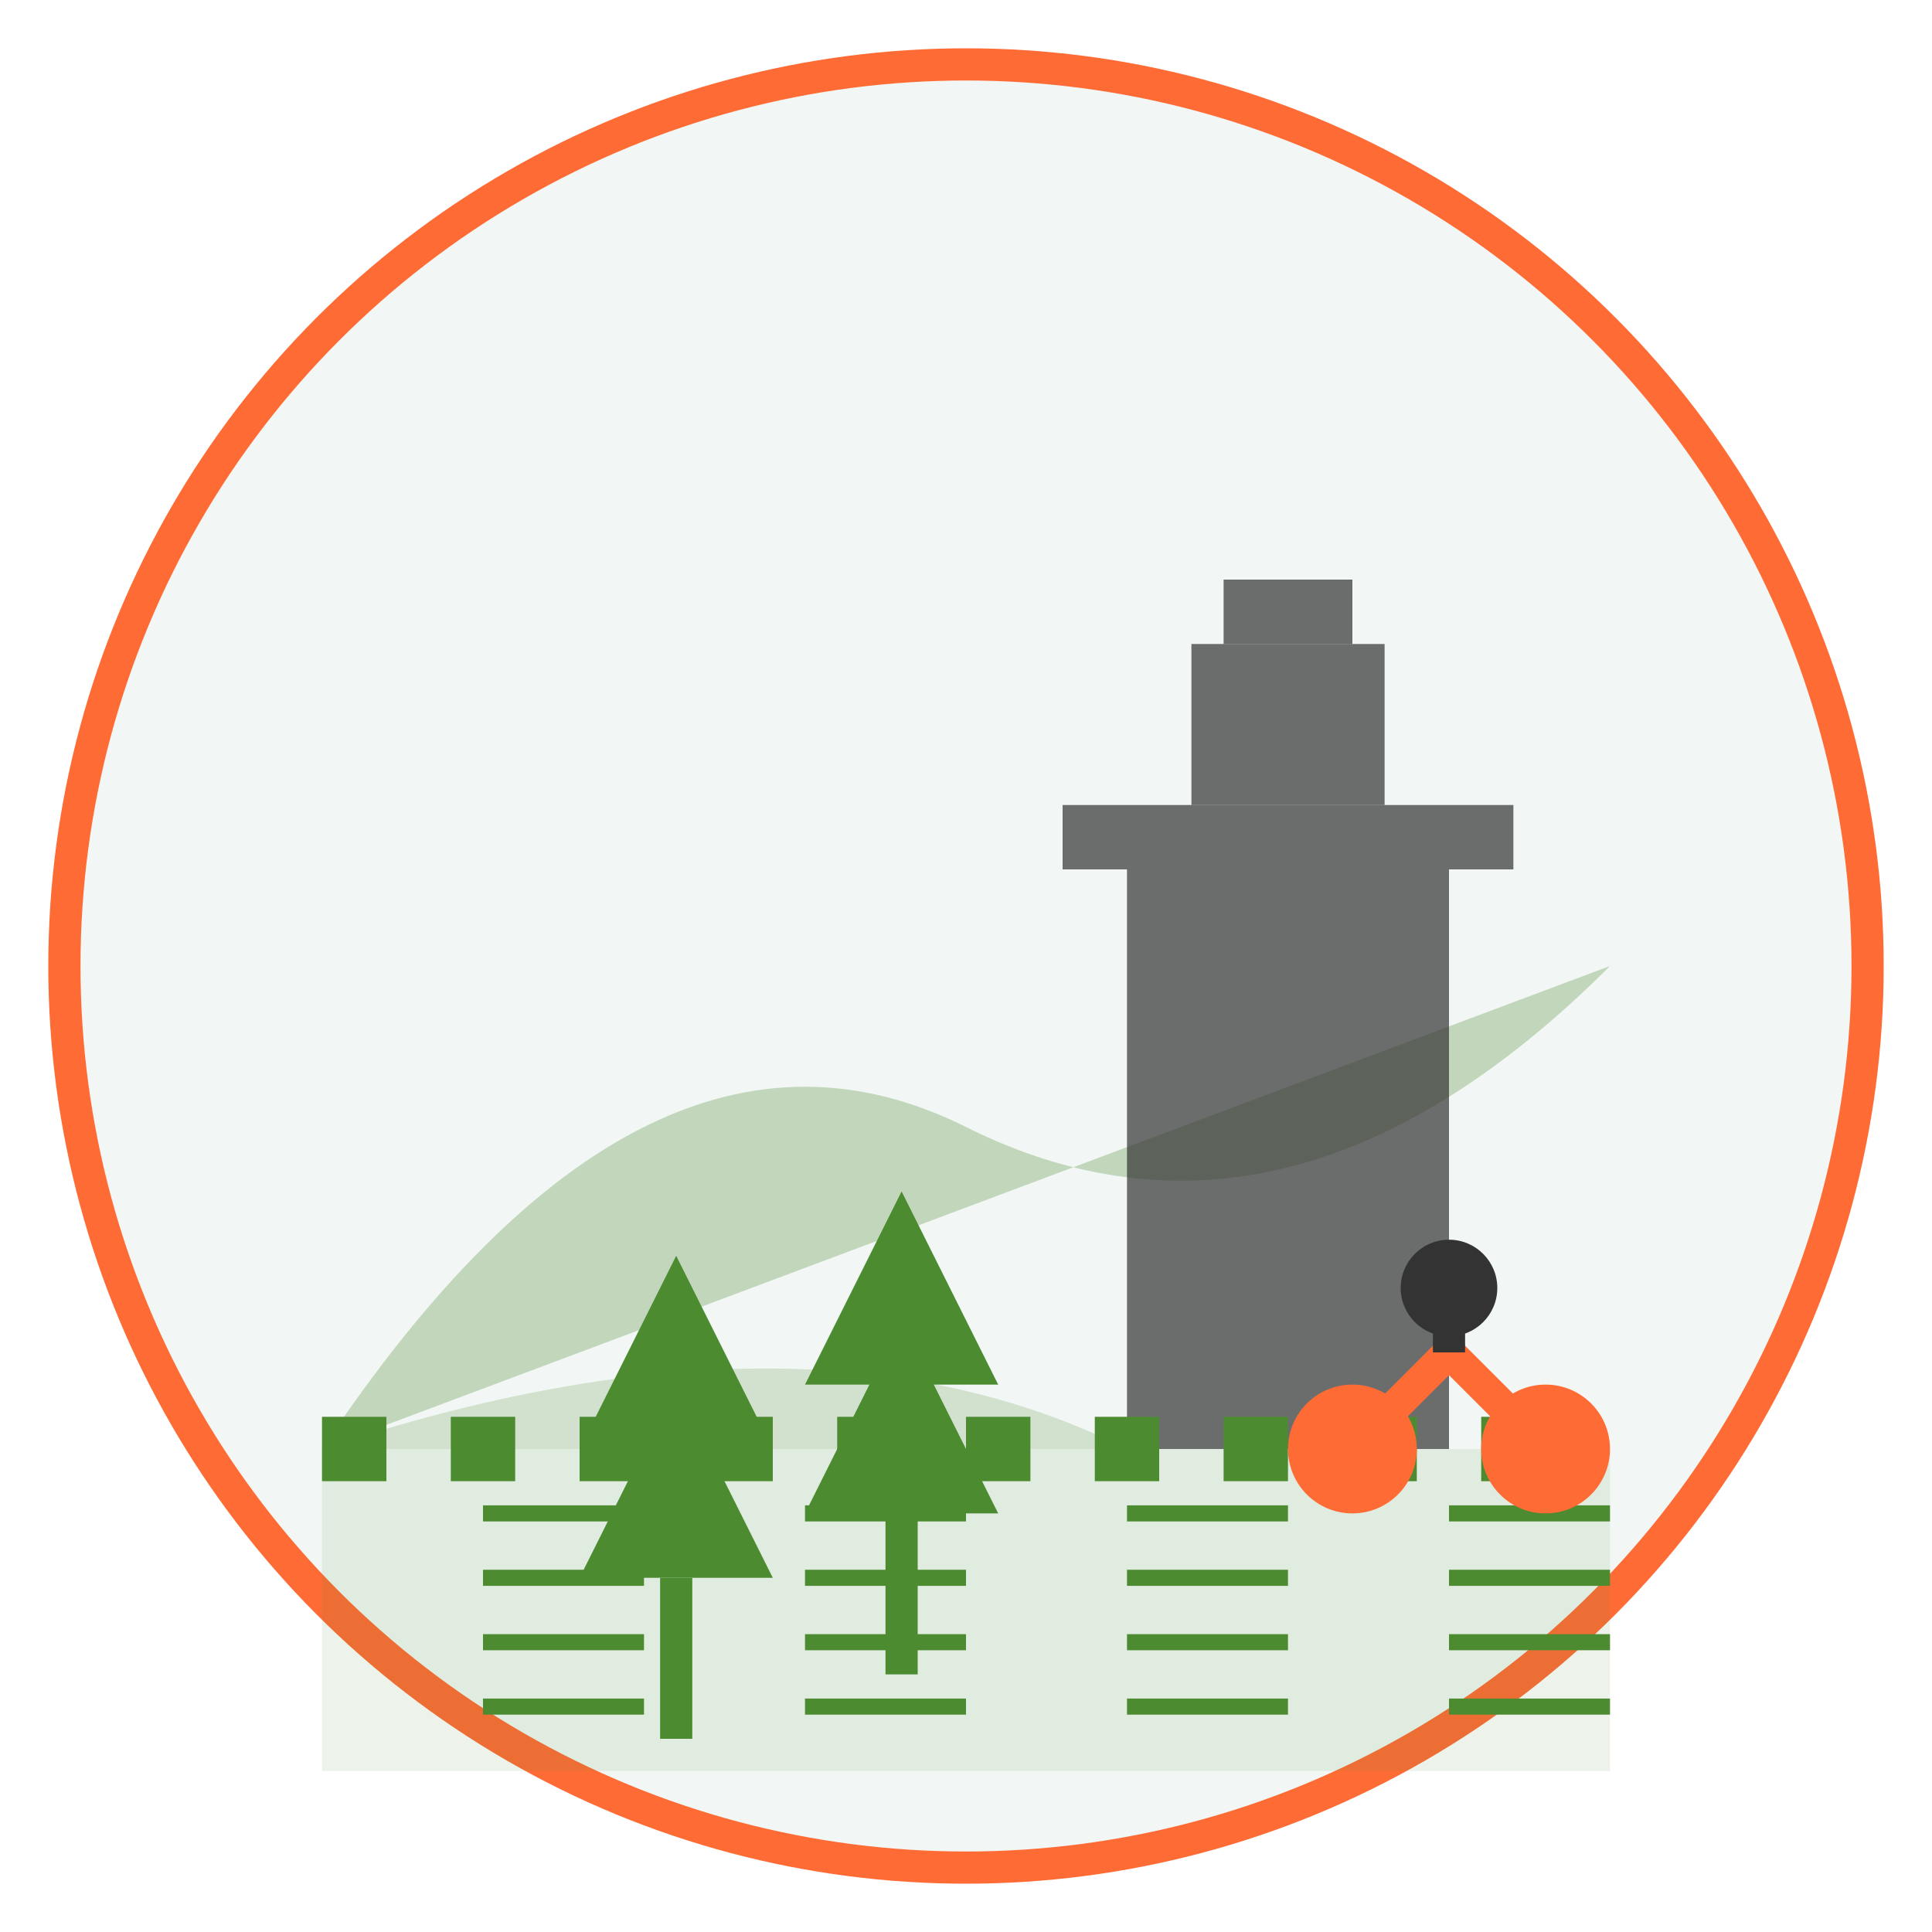 <svg width="60" height="60" viewBox="0 0 60 60" xmlns="http://www.w3.org/2000/svg">
  <!-- Background Circle -->
  <circle cx="30" cy="30" r="28" fill="#f2f7f5" stroke="#ff6b35" stroke-width="1" />
  
  <!-- Countryside Scene -->
  <g transform="translate(10, 15)">
    <!-- Hills -->
    <path d="M0,30 Q10,15 20,20 T40,15" fill="#4d8b31" fill-opacity="0.3" />
    <path d="M0,30 Q15,25 25,30" fill="#4d8b31" fill-opacity="0.2" />
    
    <!-- Fields -->
    <path d="M0,30 L40,30 L40,40 L0,40 Z" fill="#4d8b31" fill-opacity="0.1" />
    
    <!-- Patterns for fields -->
    <path d="M5,32 L10,32 M15,32 L20,32 M25,32 L30,32 M35,32 L40,32" stroke="#4d8b31" stroke-width="0.5" />
    <path d="M5,34 L10,34 M15,34 L20,34 M25,34 L30,34 M35,34 L40,34" stroke="#4d8b31" stroke-width="0.5" />
    <path d="M5,36 L10,36 M15,36 L20,36 M25,36 L30,36 M35,36 L40,36" stroke="#4d8b31" stroke-width="0.5" />
    <path d="M5,38 L10,38 M15,38 L20,38 M25,38 L30,38 M35,38 L40,38" stroke="#4d8b31" stroke-width="0.5" />
    
    <!-- Castle/Manor -->
    <rect x="25" y="12" width="10" height="18" fill="#333" fill-opacity="0.7" />
    <rect x="23" y="10" width="14" height="2" fill="#333" fill-opacity="0.7" />
    <rect x="27" y="5" width="6" height="5" fill="#333" fill-opacity="0.7" />
    <rect x="28" y="3" width="4" height="2" fill="#333" fill-opacity="0.7" />
    
    <!-- Trees -->
    <g transform="translate(8, 24)">
      <polygon points="0,6 6,6 3,0" fill="#4d8b31" />
      <polygon points="0,10 6,10 3,4" fill="#4d8b31" />
      <rect x="2.5" y="10" width="1" height="5" fill="#4d8b31" />
    </g>
    
    <g transform="translate(15, 22)">
      <polygon points="0,6 6,6 3,0" fill="#4d8b31" />
      <polygon points="0,10 6,10 3,4" fill="#4d8b31" />
      <rect x="2.5" y="10" width="1" height="5" fill="#4d8b31" />
    </g>
  </g>
  
  <!-- Bicycle Path -->
  <path d="M10,45 L50,45" stroke="#4d8b31" stroke-width="2" stroke-dasharray="2,2" />
  
  <!-- Cyclist -->
  <g transform="translate(40, 40)">
    <!-- Bike -->
    <circle cx="2" cy="5" r="2" fill="#ff6b35" />
    <circle cx="8" cy="5" r="2" fill="#ff6b35" />
    <path d="M2,5 L5,2 L8,5" stroke="#ff6b35" stroke-width="1" fill="none" />
    <!-- Rider -->
    <circle cx="5" cy="0" r="1.5" fill="#333" />
    <line x1="5" y1="0" x2="5" y2="2" stroke="#333" stroke-width="1" />
  </g>
</svg>